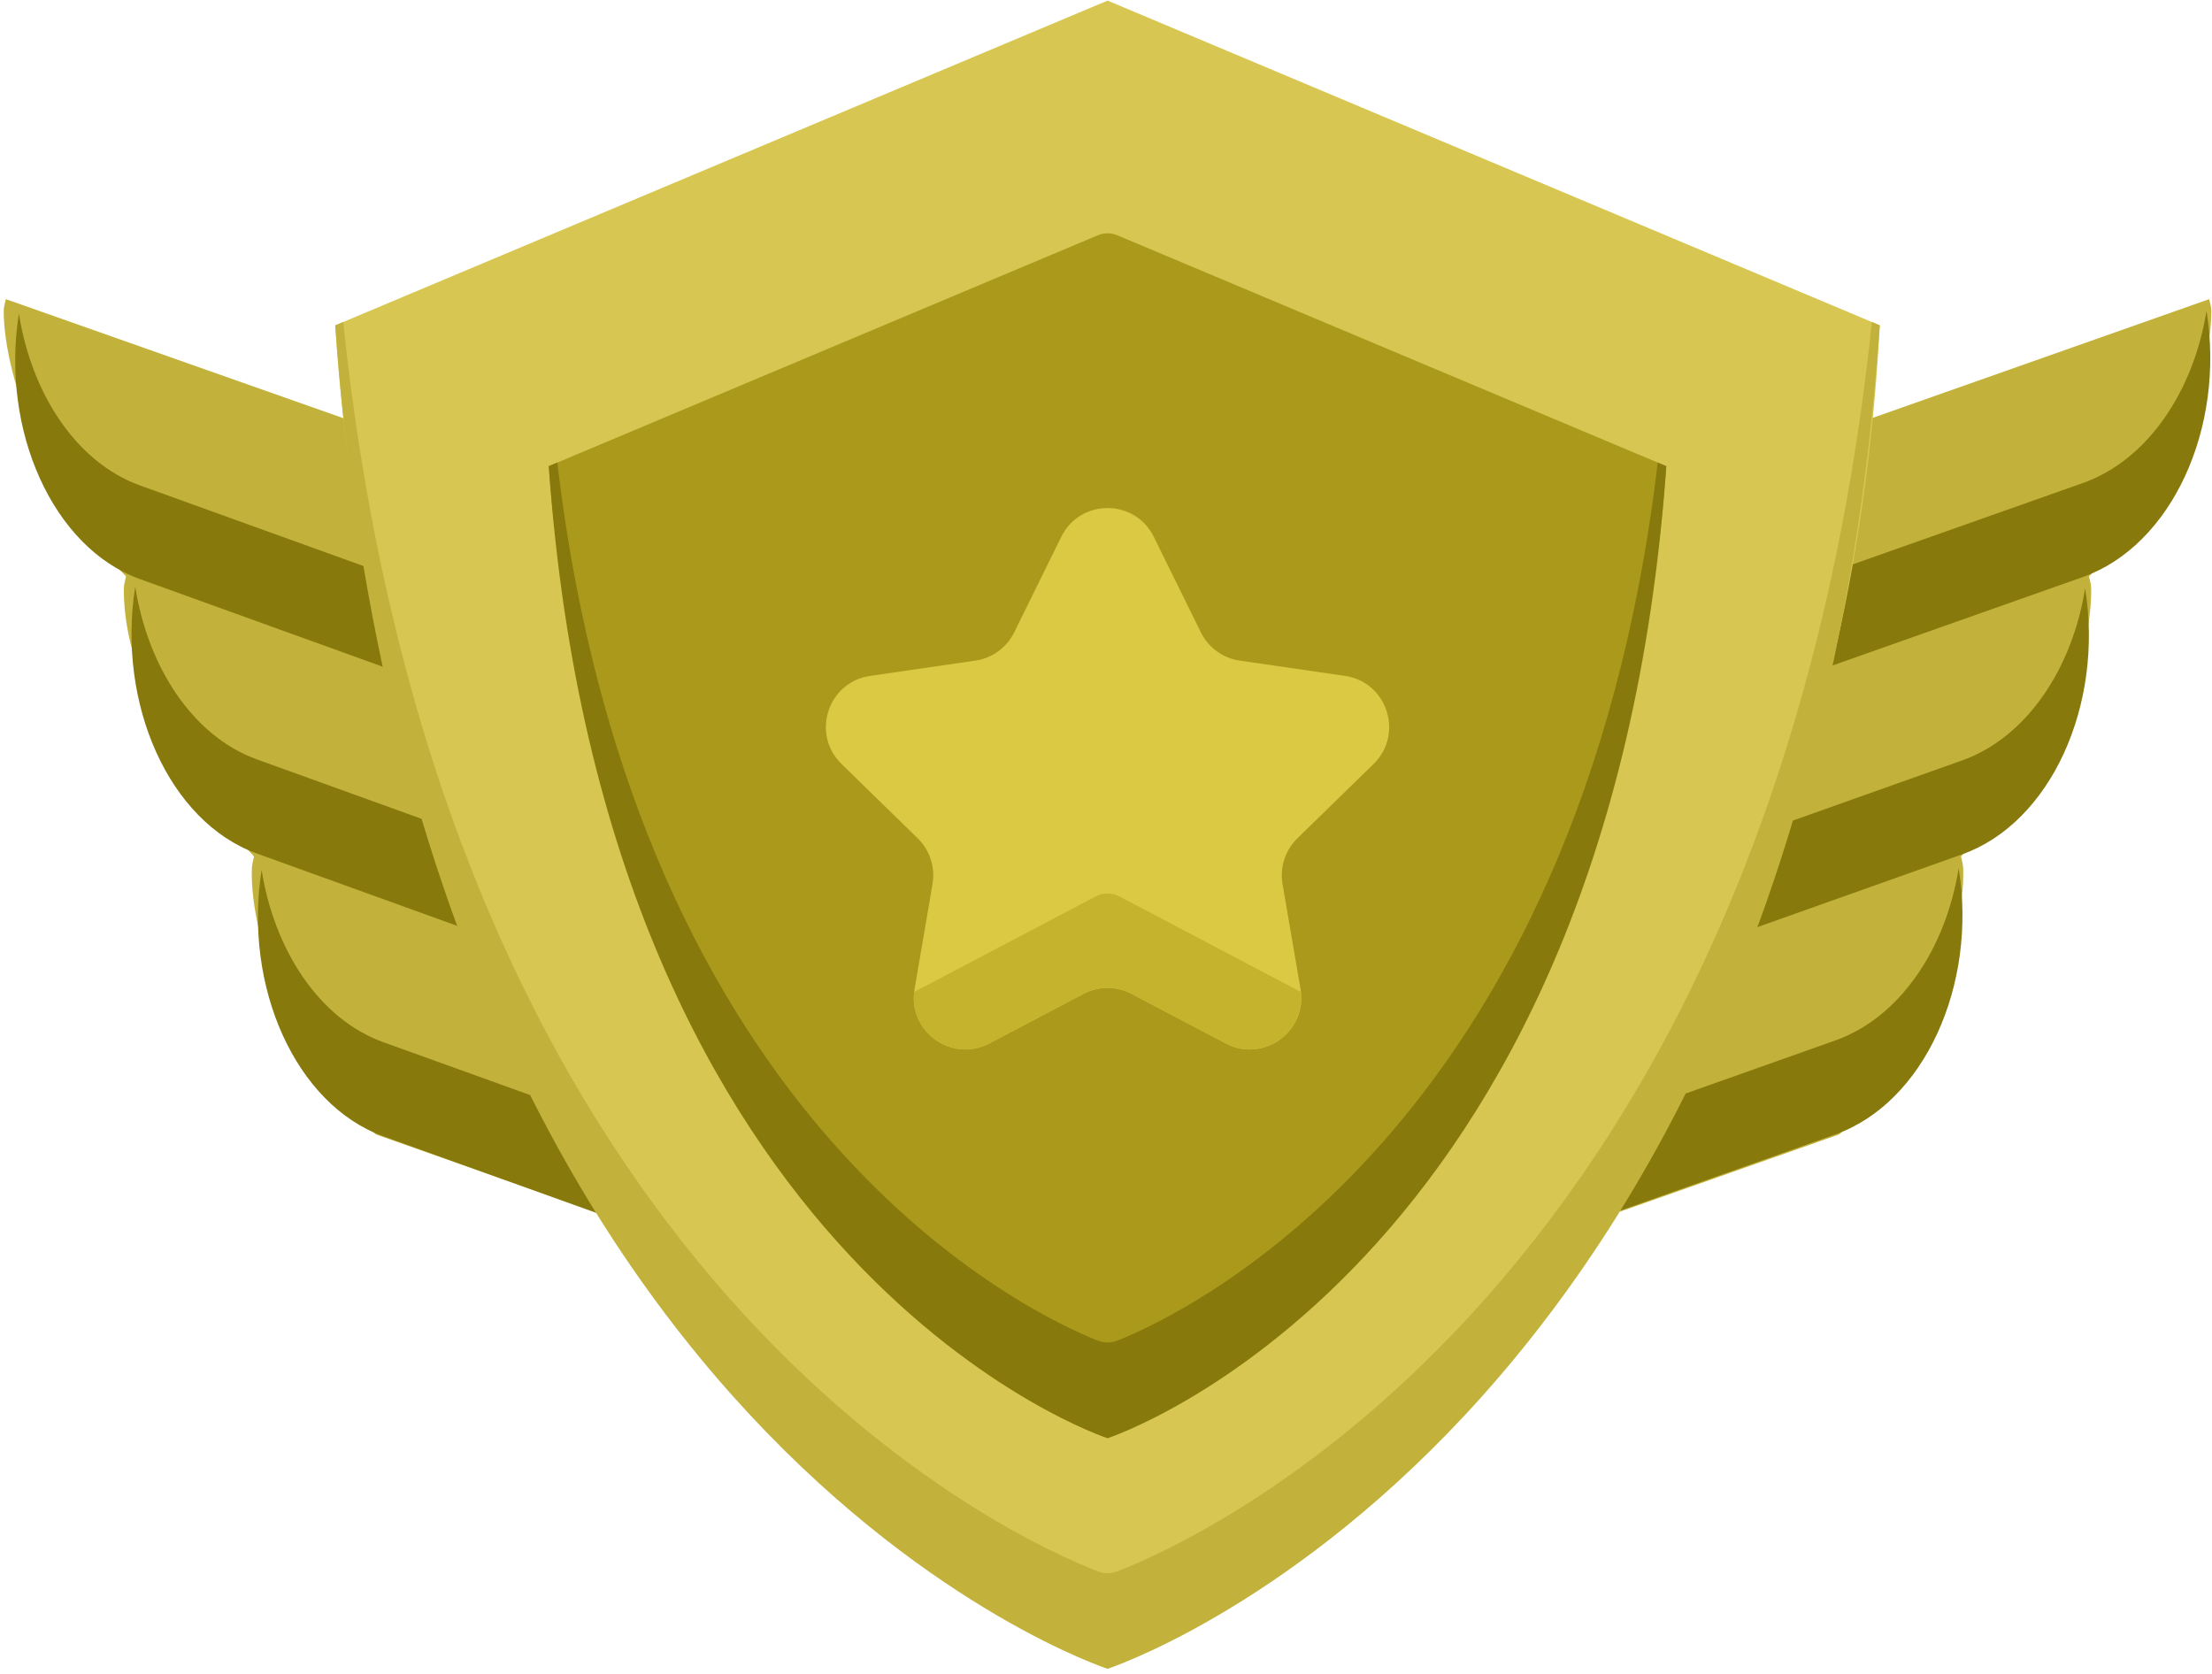 <?xml version="1.0" encoding="UTF-8"?>
<svg width="37px" height="28px" viewBox="0 0 37 28" version="1.1" xmlns="http://www.w3.org/2000/svg" xmlns:xlink="http://www.w3.org/1999/xlink">
    <title>F6956414-78CC-4D31-A2A1-9F9C8D1E8E43</title>
    <g id="Page-1" stroke="none" stroke-width="1" fill="none" fill-rule="evenodd">
        <g id="Trader" transform="translate(-774, -1423)" fill-rule="nonzero">
            <g id="medal-2" transform="translate(774, 1423)">
                <path d="M6.783,7.362 L0.098,5.004 C0.085,5.069 0.062,5.133 0.062,5.2 C0.066,6.376 0.857,8.388 2.109,9.642 L2.108,9.643 C2.095,9.708 2.073,9.772 2.072,9.839 C2.048,12 4.249,14.327 4.249,14.327 C4.236,14.393 4.216,14.457 4.213,14.523 C4.169,15.746 5.011,17.908 6.288,18.976 L9.959,20.27 L6.783,7.362 Z" id="Path" fill="#C2B23C"></path>
                <g id="Group" transform="translate(0.254, 5.245)" fill="#87790C">
                    <path d="M6.158,12.188 C5.094,11.806 4.336,10.658 4.122,9.305 C3.812,11.268 4.697,13.236 6.158,13.762 L9.758,15.057 L9.897,14.08 L8.982,13.205 L6.158,12.188 Z" id="Path"></path>
                    <path d="M4.039,7.456 C2.978,7.072 2.221,5.923 2.008,4.568 C1.697,6.534 2.581,8.505 4.039,9.031 L8.077,10.489 L8.205,9.558 L7.635,8.754 L4.039,7.456 Z" id="Path"></path>
                    <path d="M2.085,2.874 C1.028,2.492 0.274,1.349 0.062,0 C-0.247,1.956 0.633,3.918 2.085,4.441 L7.125,6.26 L7.19,5.384 L6.879,4.603 L2.085,2.874 Z" id="Path"></path>
                </g>
                <path d="M30.269,7.362 L36.953,5.004 C36.967,5.069 36.989,5.133 36.989,5.2 C36.986,6.376 36.195,8.388 34.942,9.642 L34.943,9.643 C34.956,9.708 34.978,9.772 34.979,9.839 C35.003,12 32.802,14.327 32.802,14.327 C32.816,14.393 32.836,14.457 32.838,14.523 C32.882,15.746 32.041,17.908 30.763,18.976 L27.092,20.27 L30.269,7.362 Z" id="Path" fill="#C2B23C"></path>
                <path d="M30.699,17.404 C31.777,17.022 32.546,15.875 32.763,14.523 C33.079,16.484 32.18,18.451 30.699,18.976 L27.046,20.27 L26.905,19.294 L27.833,18.42 L30.699,17.404 Z" id="Path" fill="#87790C"></path>
                <path d="M32.82,12.72 C33.895,12.337 34.662,11.191 34.878,9.839 C35.193,11.8 34.297,13.766 32.82,14.291 L28.727,15.746 L28.597,14.817 L29.175,14.015 L32.82,12.72 Z" id="Path" fill="#87790C"></path>
                <path d="M34.837,8.081 C35.919,7.699 36.69,6.552 36.908,5.2 C37.225,7.161 36.323,9.128 34.837,9.653 L29.679,11.476 L29.612,10.598 L29.931,9.815 L34.837,8.081 Z" id="Path" fill="#87790C"></path>
                <path d="M18.526,0.01 L31.443,5.442 C30.578,22.024 18.526,27.154 18.526,27.154 C18.526,27.154 6.634,21.606 5.608,5.442 L18.526,0.01 Z" id="Path" fill="#D7C752"></path>
                <path d="M18.681,26.287 C18.581,26.325 18.47,26.325 18.37,26.287 C17.03,25.772 7.429,21.538 5.741,5.386 L5.608,5.442 C6.923,24.123 18.526,27.915 18.526,27.915 C18.526,27.915 30.128,24.123 31.443,5.442 L31.311,5.386 C29.622,21.538 20.021,25.772 18.681,26.287 Z" id="Path" fill="#C2B23C"></path>
                <path d="M18.69,3.936 L27.872,7.798 C27.092,19.285 18.526,23.297 18.526,23.297 C18.526,23.297 9.928,18.647 9.179,7.798 L18.362,3.936 C18.467,3.892 18.585,3.892 18.69,3.936 L18.69,3.936 Z" id="Path" fill="#AA991B"></path>
                <path d="M18.364,22.426 C17.243,21.981 10.642,18.902 9.322,7.737 L9.179,7.797 C10.131,21.314 18.526,24.058 18.526,24.058 C18.526,24.058 26.921,21.314 27.872,7.798 L27.729,7.737 C26.409,18.902 19.808,21.981 18.688,22.426 C18.583,22.467 18.468,22.467 18.364,22.426 Z" id="Path" fill="#87790C"></path>
                <path d="M19.299,8.979 L20.087,10.577 C20.212,10.832 20.455,11.009 20.736,11.05 L22.498,11.306 C23.205,11.409 23.487,12.279 22.976,12.779 L21.701,14.023 C21.498,14.221 21.405,14.507 21.453,14.787 L21.754,16.544 C21.875,17.249 21.135,17.787 20.503,17.454 L18.927,16.624 C18.676,16.492 18.376,16.492 18.124,16.624 L16.549,17.454 C15.916,17.787 15.177,17.249 15.298,16.544 L15.598,14.787 C15.646,14.507 15.554,14.221 15.35,14.023 L14.076,12.779 C13.564,12.279 13.846,11.409 14.554,11.306 L16.315,11.05 C16.596,11.009 16.839,10.832 16.965,10.577 L17.752,8.979 C18.069,8.338 18.983,8.338 19.299,8.979 L19.299,8.979 Z" id="Path" fill="#DBC943"></path>
                <path d="M18.329,14.994 L15.291,16.593 C15.212,17.274 15.931,17.779 16.549,17.454 L18.124,16.624 C18.375,16.492 18.676,16.492 18.927,16.624 L20.503,17.454 C21.12,17.779 21.839,17.274 21.76,16.593 L18.723,14.994 C18.599,14.929 18.452,14.929 18.329,14.994 Z" id="Path" fill="#C5B32E"></path>
            </g>
        </g>
    </g>
</svg>
